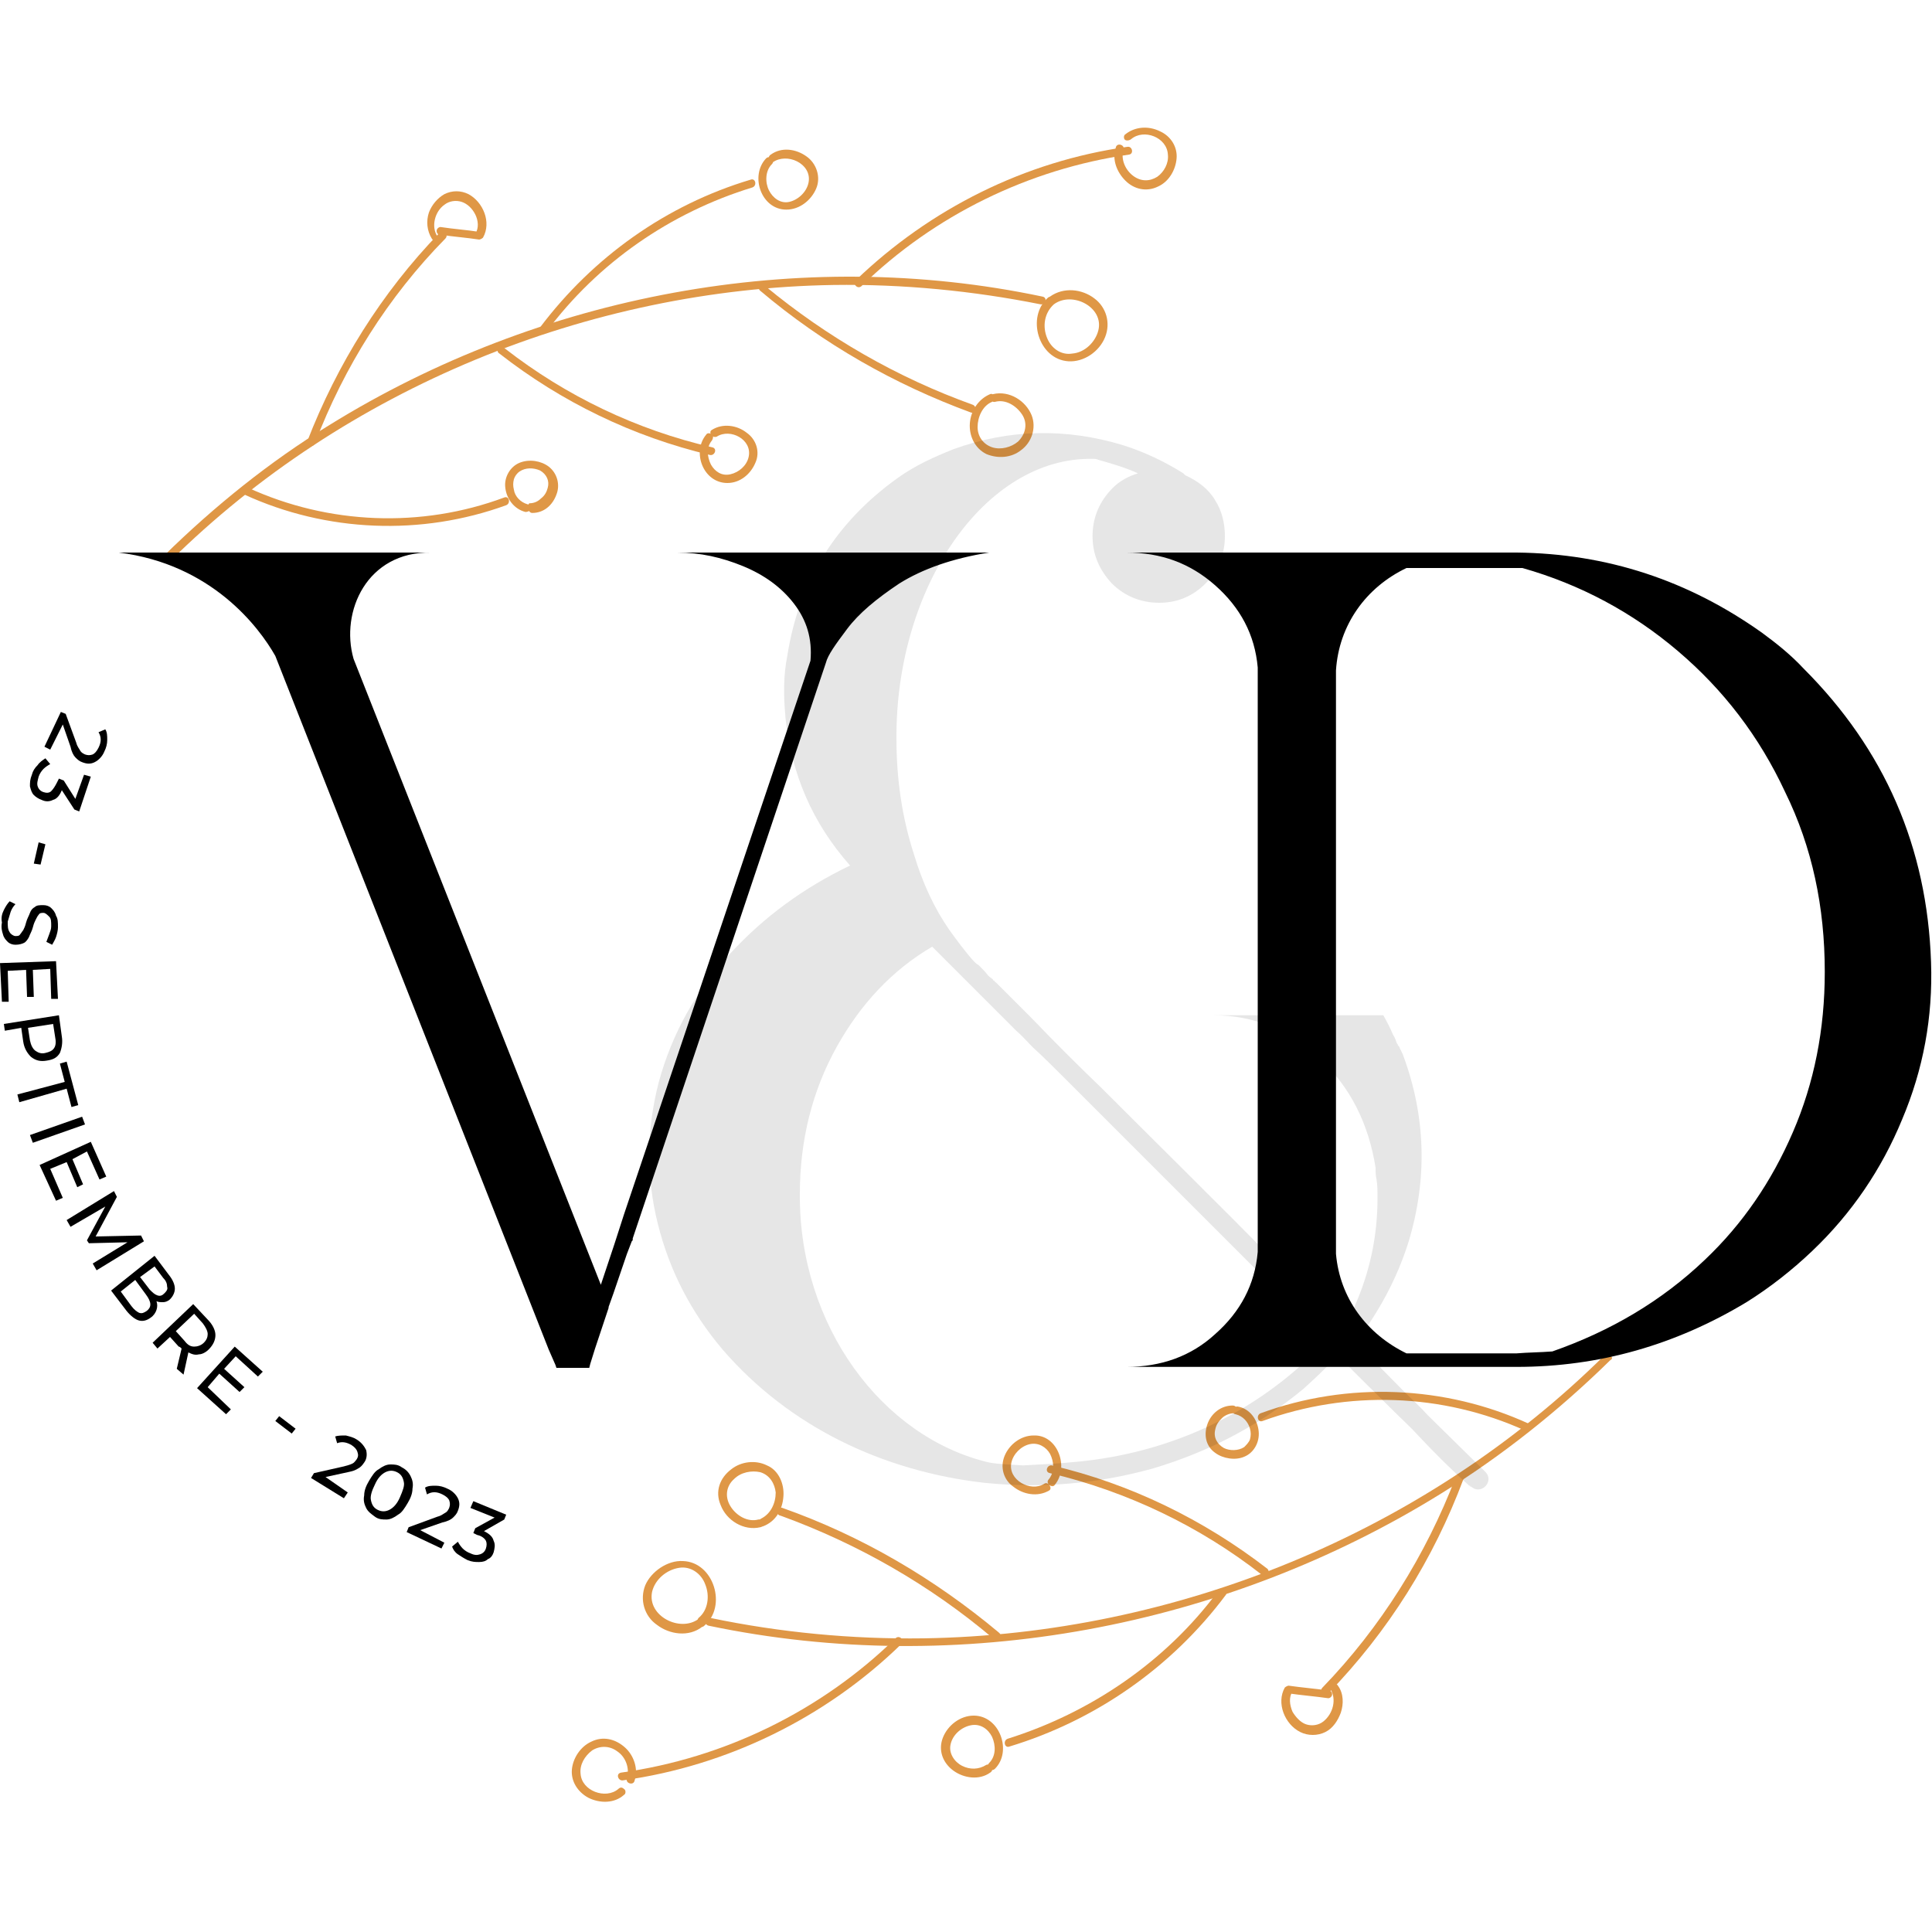 <svg xmlns="http://www.w3.org/2000/svg" xmlns:xlink="http://www.w3.org/1999/xlink" id="Capa_1" x="0px" y="0px" viewBox="0 0 200 200" style="enable-background:new 0 0 200 200;" xml:space="preserve"><style type="text/css">	.st0{fill:#DF9746;}	.st1{opacity:0.1;}</style><g>	<g>		<g>			<path class="st0" d="M17.6,58.1c18.1-17.9,43.3-28.2,68.7-28.6c7.2-0.1,14.4,0.6,21.4,2c0.5,0.1,0.8-0.7,0.2-0.8    C82.8,25.4,55.9,30.5,34.1,44c-6.2,3.8-11.9,8.4-17.1,13.5C16.6,57.9,17.2,58.5,17.6,58.1L17.6,58.1z"></path>		</g>		<g>			<path class="st0" d="M108.5,30.8c-2.3,2-1,6.4,2.1,6.6c1.6,0.1,3.2-1,3.8-2.5c0.6-1.5,0.1-3.1-1.1-4c-1.3-1-3.2-1.2-4.6-0.2    c-0.2,0.1-0.3,0.4-0.2,0.6c0.1,0.2,0.4,0.3,0.6,0.2c1.9-1.4,5.2,0.3,4.6,2.7c-0.3,1.2-1.4,2.3-2.7,2.4c-1.2,0.2-2.2-0.6-2.6-1.6    c-0.5-1.2-0.3-2.6,0.7-3.5C109.5,31.1,108.9,30.5,108.5,30.8L108.5,30.8z"></path>		</g>		<g>			<path class="st0" d="M89.2,29.6c7.5-7.3,17.3-12.1,27.7-13.6c0.5-0.1,0.3-0.9-0.2-0.8c-10.6,1.5-20.4,6.4-28.1,13.8    C88.2,29.4,88.8,30,89.2,29.6L89.2,29.6z"></path>		</g>		<g>			<path class="st0" d="M117.1,14.4c1.3-1.1,3.7-0.2,3.8,1.6c0.1,0.9-0.4,1.8-1.1,2.3c-0.8,0.5-1.7,0.5-2.5-0.1    c-0.8-0.6-1.3-1.7-1-2.7c0.2-0.5-0.7-0.8-0.8-0.2c-0.4,1.2,0.1,2.5,1,3.4c0.9,0.9,2.2,1.2,3.4,0.6c1.1-0.5,1.8-1.7,1.9-2.9    c0.1-1.2-0.6-2.3-1.7-2.8c-1.2-0.6-2.6-0.5-3.6,0.3c-0.2,0.1-0.2,0.5,0,0.6C116.7,14.6,117,14.5,117.1,14.4L117.1,14.4z"></path>		</g>		<g>			<path class="st0" d="M78.7,30.1c6.5,5.5,13.9,9.7,21.8,12.6c0.5,0.2,0.7-0.6,0.2-0.8c-7.8-2.8-15.1-7-21.5-12.3    C78.9,29.2,78.3,29.8,78.7,30.1L78.7,30.1z"></path>		</g>		<g>			<path class="st0" d="M103,41.6c1.1-0.3,2.2,0.4,2.8,1.3c0.6,0.9,0.4,2-0.4,2.8c-0.7,0.6-1.8,0.9-2.7,0.6    c-0.9-0.3-1.5-1.1-1.5-2.1c0-1,0.5-2.2,1.5-2.6c0.2-0.1,0.4-0.3,0.3-0.5c-0.1-0.2-0.3-0.4-0.5-0.3c-1.2,0.5-2,1.7-2.1,3    c-0.1,1.3,0.5,2.6,1.7,3.2c1.2,0.5,2.6,0.4,3.6-0.4c1.1-0.8,1.6-2.3,1.1-3.6c-0.6-1.5-2.3-2.6-4-2.2    C102.3,40.9,102.5,41.7,103,41.6L103,41.6z"></path>		</g>		<g>			<path class="st0" d="M56.6,34.3c5.3-7.1,12.8-12.3,21.3-14.9c0.5-0.2,0.3-1-0.2-0.8c-8.7,2.6-16.3,8-21.8,15.3    C55.6,34.3,56.3,34.8,56.6,34.3L56.6,34.3z"></path>		</g>		<g>			<path class="st0" d="M80,16.8c0.7-0.5,1.7-0.5,2.5-0.1c0.8,0.4,1.4,1.2,1.2,2.2c-0.2,1-1.1,1.8-2,2c-0.9,0.2-1.7-0.4-2.1-1.2    c-0.4-0.8-0.4-2,0.3-2.7c0.4-0.4-0.2-1-0.6-0.6c-1.7,1.8-0.5,5.3,2.1,5.3c1.4,0,2.6-1,3.1-2.2c0.5-1.2,0-2.6-1-3.3    c-1.1-0.8-2.6-1-3.7-0.2c-0.2,0.1-0.3,0.4-0.2,0.6C79.5,16.8,79.8,16.9,80,16.8L80,16.8z"></path>		</g>		<g>			<path class="st0" d="M51.7,36.6c6.4,5,13.8,8.6,21.8,10.5c0.5,0.1,0.8-0.7,0.2-0.8c-7.8-1.8-15.1-5.3-21.4-10.2    C51.8,35.7,51.2,36.3,51.7,36.6L51.7,36.6z"></path>		</g>		<g>			<path class="st0" d="M74.2,45.2c1.4-0.9,3.7,0.3,3.3,2.1c-0.2,0.9-1,1.6-1.9,1.8c-0.9,0.2-1.6-0.3-2-1c-0.4-0.8-0.5-1.8,0.1-2.5    c0.1-0.2,0.2-0.4,0-0.6c-0.2-0.2-0.5-0.2-0.6,0c-1.5,1.8-0.3,5,2.2,5c1.3,0,2.4-0.9,2.9-2.1c0.5-1.1,0.1-2.4-0.9-3.1    c-1-0.8-2.5-1-3.6-0.3C73.3,44.7,73.7,45.4,74.2,45.2L74.2,45.2z"></path>		</g>		<g>			<path class="st0" d="M32.6,45.9c3-7.9,7.6-15.2,13.5-21.2c0.4-0.4-0.2-1-0.6-0.6c-6,6.2-10.6,13.6-13.7,21.6    C31.6,46.2,32.4,46.4,32.6,45.9L32.6,45.9z"></path>		</g>		<g>			<path class="st0" d="M45.3,24.5c-0.7-1-0.3-2.6,0.7-3.3c0.5-0.4,1.2-0.5,1.8-0.3c0.6,0.2,1.1,0.7,1.4,1.3c0.3,0.6,0.4,1.4,0,2    c0.1-0.1,0.2-0.1,0.4-0.2c-1.3-0.2-2.7-0.3-4-0.5c-0.2,0-0.4,0.2-0.4,0.4c0,0.3,0.2,0.4,0.4,0.4c1.3,0.2,2.7,0.3,4,0.5    c0.1,0,0.3-0.1,0.4-0.2c0.9-1.6,0-3.7-1.5-4.5c-0.8-0.4-1.7-0.4-2.5,0c-0.7,0.4-1.3,1.1-1.6,1.9c-0.3,0.9-0.2,1.9,0.3,2.7    c0.1,0.2,0.4,0.3,0.6,0.2C45.3,24.9,45.4,24.7,45.3,24.5L45.3,24.5z"></path>		</g>		<g>			<path class="st0" d="M25.3,51.2c8.5,3.9,18.3,4.3,27.1,1.1c0.5-0.2,0.3-1-0.2-0.8c-8.6,3.2-18.2,2.8-26.5-1    C25.2,50.3,24.8,51,25.3,51.2L25.3,51.2z"></path>		</g>		<g>			<path class="st0" d="M55.1,53.1c1.2,0,2.1-0.8,2.5-1.9c0.4-1,0.1-2.2-0.8-2.9c-0.8-0.6-2-0.8-3-0.4c-1,0.4-1.6,1.5-1.5,2.5    c0.1,1.2,0.9,2.3,2.1,2.6c0.2,0,0.5-0.1,0.5-0.3c0.1-0.2-0.1-0.5-0.3-0.5c-0.7-0.2-1.3-0.8-1.4-1.5c-0.1-0.4-0.1-0.7,0-1.1    c0.1-0.3,0.3-0.6,0.6-0.8c0.6-0.4,1.4-0.4,2.1-0.1c0.7,0.4,1,1.1,0.8,1.8c-0.1,0.4-0.3,0.8-0.7,1.1c-0.3,0.3-0.7,0.5-1.2,0.5    C54.6,52.2,54.6,53.1,55.1,53.1L55.1,53.1z"></path>		</g>	</g>	<g>		<g>			<path class="st0" d="M166.1,140.3c-18.6,18.4-44.4,28.9-70.5,29.3c-7.4,0.1-14.8-0.6-22-2.1c-0.6-0.1-0.8,0.7-0.2,0.8    c25.8,5.4,53.4,0.2,75.8-13.7c6.3-3.9,12.2-8.6,17.5-13.8C167.2,140.6,166.5,139.9,166.1,140.3L166.1,140.3z"></path>		</g>		<g>			<path class="st0" d="M72.9,168.3c2.4-2,1-6.6-2.2-6.7c-1.6-0.1-3.3,1.1-3.9,2.5c-0.6,1.5-0.1,3.2,1.2,4.1c1.3,1,3.3,1.3,4.7,0.2    c0.2-0.1,0.3-0.4,0.2-0.6c-0.1-0.2-0.4-0.3-0.6-0.2c-1.9,1.4-5.3-0.3-4.8-2.8c0.3-1.3,1.5-2.3,2.8-2.5c1.2-0.2,2.3,0.6,2.7,1.7    c0.5,1.2,0.3,2.7-0.7,3.5C71.9,168.1,72.5,168.7,72.9,168.3L72.9,168.3z"></path>		</g>		<g>			<path class="st0" d="M92.7,169.6c-7.7,7.5-17.7,12.4-28.4,13.9c-0.6,0.1-0.3,0.9,0.2,0.8c10.8-1.5,21-6.5,28.8-14.1    C93.7,169.8,93.1,169.2,92.7,169.6L92.7,169.6z"></path>		</g>		<g>			<path class="st0" d="M64,185.2c-1.3,1.1-3.8,0.2-3.9-1.6c-0.1-0.9,0.4-1.8,1.2-2.4c0.8-0.5,1.8-0.5,2.6,0.1    c0.9,0.6,1.3,1.8,1,2.8c-0.2,0.5,0.7,0.8,0.8,0.2c0.4-1.2-0.1-2.6-1-3.4c-1-0.9-2.3-1.2-3.5-0.6c-1.1,0.5-1.9,1.7-2,2.9    c-0.1,1.2,0.6,2.3,1.7,2.9c1.2,0.6,2.7,0.6,3.7-0.3c0.2-0.1,0.2-0.5,0-0.6C64.4,185,64.2,185,64,185.2L64,185.2z"></path>		</g>		<g>			<path class="st0" d="M103.4,169c-6.7-5.6-14.2-10-22.4-12.9c-0.5-0.2-0.8,0.7-0.2,0.8c8,2.9,15.5,7.2,22,12.7    C103.3,170,103.9,169.4,103.4,169L103.4,169z"></path>		</g>		<g>			<path class="st0" d="M78.5,157.3c-1.1,0.3-2.3-0.4-2.9-1.4c-0.6-1-0.4-2.1,0.4-2.8c0.7-0.7,1.8-0.9,2.7-0.7    c1,0.3,1.5,1.2,1.6,2.1c0,1.1-0.5,2.2-1.5,2.7c-0.2,0.1-0.4,0.3-0.3,0.5c0.1,0.2,0.3,0.4,0.5,0.3c1.3-0.5,2-1.7,2.1-3.1    c0.1-1.3-0.5-2.7-1.7-3.2c-1.2-0.6-2.7-0.4-3.7,0.4c-1.2,0.9-1.7,2.3-1.1,3.7c0.6,1.6,2.4,2.7,4.1,2.3    C79.3,158,79,157.2,78.5,157.3L78.5,157.3z"></path>		</g>		<g>			<path class="st0" d="M126.1,164.7c-5.4,7.3-13.2,12.6-21.8,15.3c-0.5,0.2-0.3,1,0.2,0.8c8.9-2.7,16.8-8.2,22.4-15.7    C127.2,164.7,126.4,164.3,126.1,164.7L126.1,164.7z"></path>		</g>		<g>			<path class="st0" d="M102.1,182.7c-0.8,0.5-1.7,0.5-2.5,0.1c-0.8-0.4-1.4-1.3-1.2-2.2c0.2-1,1.1-1.8,2.1-2c1-0.2,1.8,0.4,2.2,1.2    c0.4,0.9,0.4,2-0.3,2.7c-0.4,0.4,0.2,1,0.6,0.6c1.8-1.8,0.5-5.5-2.2-5.5c-1.4,0-2.7,1-3.2,2.3c-0.5,1.3,0,2.6,1.1,3.4    c1.1,0.8,2.7,1,3.8,0.2c0.2-0.1,0.3-0.4,0.2-0.6C102.6,182.7,102.3,182.6,102.1,182.7L102.1,182.7z"></path>		</g>		<g>			<path class="st0" d="M131.2,162.4c-6.6-5.1-14.2-8.8-22.3-10.7c-0.5-0.1-0.8,0.7-0.2,0.8c8,1.9,15.5,5.5,21.9,10.5    C131,163.4,131.6,162.8,131.2,162.4L131.2,162.4z"></path>		</g>		<g>			<path class="st0" d="M108.1,153.6c-1.4,0.9-3.8-0.4-3.4-2.2c0.2-0.9,1-1.7,1.9-1.9c0.9-0.2,1.7,0.3,2.1,1    c0.4,0.8,0.5,1.8-0.1,2.6c-0.2,0.2-0.2,0.4,0,0.6c0.2,0.2,0.5,0.2,0.6,0c1.5-1.8,0.3-5.2-2.2-5.1c-1.3,0-2.5,0.9-3,2.1    c-0.5,1.2-0.1,2.5,0.9,3.2c1,0.8,2.5,1.1,3.7,0.4C109,154.1,108.5,153.3,108.1,153.6L108.1,153.6z"></path>		</g>		<g>			<path class="st0" d="M150.7,152.9c-3.1,8.1-7.8,15.6-13.8,21.8c-0.4,0.4,0.2,1,0.6,0.6c6.2-6.4,10.9-13.9,14-22.2    C151.8,152.6,150.9,152.3,150.7,152.9L150.7,152.9z"></path>		</g>		<g>			<path class="st0" d="M137.7,174.8c0.7,1.1,0.3,2.6-0.7,3.4c-0.5,0.4-1.2,0.5-1.8,0.3c-0.6-0.2-1.1-0.8-1.4-1.3    c-0.3-0.7-0.4-1.5,0-2.1c-0.1,0.1-0.3,0.1-0.4,0.2c1.4,0.2,2.7,0.3,4.1,0.5c0.2,0,0.4-0.2,0.4-0.4c0-0.3-0.2-0.4-0.4-0.4    c-1.4-0.2-2.7-0.3-4.1-0.5c-0.1,0-0.3,0.1-0.4,0.2c-0.9,1.6,0,3.8,1.6,4.6c0.8,0.4,1.8,0.4,2.6,0c0.8-0.4,1.3-1.2,1.6-2    c0.3-0.9,0.3-2-0.3-2.8c-0.1-0.2-0.4-0.3-0.6-0.2C137.7,174.4,137.6,174.7,137.7,174.8L137.7,174.8z"></path>		</g>		<g>			<path class="st0" d="M158.3,147.4c-8.7-4-18.8-4.4-27.8-1.1c-0.5,0.2-0.3,1,0.2,0.8c8.8-3.2,18.6-2.9,27.2,1    C158.3,148.4,158.8,147.6,158.3,147.4L158.3,147.4z"></path>		</g>		<g>			<path class="st0" d="M127.6,145.5c-1.2,0-2.2,0.8-2.6,1.9c-0.4,1.1-0.2,2.3,0.8,3c0.8,0.6,2.1,0.8,3,0.4c1-0.4,1.6-1.5,1.5-2.6    c-0.1-1.2-0.9-2.4-2.2-2.6c-0.2,0-0.5,0.1-0.5,0.3c-0.1,0.2,0.1,0.5,0.3,0.5c0.8,0.2,1.3,0.8,1.5,1.5c0.1,0.4,0.1,0.7,0,1.1    c-0.1,0.3-0.4,0.6-0.6,0.8c-0.6,0.4-1.5,0.4-2.1,0.1c-0.7-0.4-1.1-1.1-0.9-1.9c0.1-0.5,0.3-0.8,0.7-1.2c0.3-0.3,0.8-0.5,1.2-0.5    C128.2,146.4,128.2,145.5,127.6,145.5L127.6,145.5z"></path>		</g>	</g>	<g>		<g>			<path d="M83.9,68.4c0.2-2.3-0.4-4.2-1.7-5.9c-1.3-1.7-3.1-3-5.3-3.9c-2.2-0.9-4.4-1.4-6.8-1.4h32.3c-3.8,0.6-6.9,1.7-9.3,3.2    c-2.4,1.6-4.2,3.1-5.4,4.7c-1.2,1.6-2,2.7-2.2,3.5l-20,59.6v0.1c0,0.1,0,0.1-0.1,0.2l-0.5,1.3l-1.4,4.1l-0.5,1.4l0,0.1l-1,3    l-0.4,1.2l-0.5,1.6l-0.1,0.4h-3.4l-0.1-0.3v0l-0.7-1.6L28.5,67.9c-1.7-3-6.6-9.5-16.2-10.7h32.3c-6.6-0.1-9.4,6.1-8,11L62.2,133    l1.2-3.6l0.2-0.6l1-3.1L83.9,68.4z"></path>		</g>		<path d="M196.9,115.9c-2.1,5.1-5.2,9.7-9.3,13.6c-2.1,2-4.4,3.8-6.8,5.3c-7.3,4.4-15.2,6.7-23.8,6.7h-1.2h-1.2h-0.2   c-0.6,0-1.2,0-1.7,0H151h0.9h-7.7h-5.8h-0.7h-2.9h-0.3h-3.4v0h-14.5c3.6,0,6.7-1.1,9.2-3.4c2.6-2.3,4.1-5.1,4.4-8.5V69.1   c-0.3-3.4-1.8-6.2-4.4-8.5c-2.6-2.3-5.6-3.4-9.2-3.4h16.3h4.5h0.1h0.1h4.4c5,0,10,0,15,0c9.4,0.1,17.8,2.9,25.4,8.3   c1.5,1.1,3,2.3,4.3,3.7c8.4,8.4,12.8,18.5,13.2,30.4C200.1,105.3,199.1,110.7,196.9,115.9z M160.7,139.9c6-2.1,11.3-5.2,15.8-9.5   c3.9-3.7,6.9-8.1,9.1-13.2c2.2-5.1,3.3-10.6,3.3-16.6c0-6.7-1.3-12.9-4.1-18.6c-2.7-5.8-6.4-10.6-11.1-14.6   c-4.7-4-10.1-6.9-16.1-8.6c-0.6,0-1.2,0-1.8,0h-5.1h-5.1c-4.2,2-7,5.9-7.3,10.6v60.4c0.4,4.6,3.2,8.3,7.3,10.3h5.7   c1.9,0,3.8,0,5.7,0C158.2,140,159.4,140,160.7,139.9z"></path>		<path class="st1" d="M153.8,152.4c0.9,1-0.5,2.4-1.5,1.5h-0.1c0-0.1,0-0.1-0.1-0.1c-1.8-1.6-3.5-3.3-5.2-5.1   c-0.8-0.9-1.7-1.7-2.6-2.6c-1.9-1.9-3.9-3.8-5.8-5.8c0,0.1,0,0.1-0.1,0.1l-0.3,0.3c-1,1.1-2.1,2.1-3.2,3.1   c-4.6,3.8-9.8,6.5-15.5,8.2c-5.7,1.6-11.6,2.1-17.5,1.5c-10.5-1.2-20.2-5.8-27.1-13.8c-3.3-3.9-5.5-8.2-6.7-13   c-1.2-4.8-1.2-9.7,0.1-14.7c1.4-5.1,3.9-9.5,7.4-13.3c3.5-3.8,7.6-6.8,12.4-9.1c-3.9-4.4-6.1-9.5-6.7-15.4v-0.1   c-0.2-2.1-0.2-4.2,0.2-6.2c1.2-7.7,5-13.8,11.4-18.4c1.8-1.3,3.8-2.2,5.8-3c5.8-2.1,11.7-2.2,17.6-0.4c2.2,0.7,4.3,1.7,6.2,2.9   l0.2,0.2c1.3,0.6,2.4,1.4,3.1,2.6c0.7,1.1,1,2.4,1,3.7c0,1.9-0.7,3.6-2,4.9c-1.3,1.3-2.9,2-4.8,2c-1.9,0-3.6-0.7-4.9-2   c-1.3-1.4-2-3-2-4.9c0-1.9,0.7-3.6,2.1-5c0.7-0.7,1.6-1.2,2.6-1.5c-1.3-0.6-2.7-1-4.1-1.4c-0.2-0.1-0.4-0.1-0.6-0.1   c-11.1-0.2-20.4,13.2-20.3,29c0,4.2,0.6,8.2,1.8,11.9c0.9,3,2.1,5.6,3.7,7.9c0.8,1.1,1.6,2.2,2.5,3.2c0.2,0.2,0.3,0.3,0.5,0.4   c0.4,0.4,0.7,0.7,1,1.1c0.2,0.2,0.4,0.3,0.5,0.4c0,0.1,0,0.1,0.1,0.1c0.1,0.1,0.1,0.2,0.2,0.2l3.6,3.6c2.4,2.5,4.8,4.9,7.3,7.3   c6.1,6.1,12.3,12.2,18.4,18.4c0.9,0.9,1.8,1.8,2.7,2.7c1.2,1.2,2.4,2.4,3.6,3.6c0.5-0.7,1-1.4,1.5-2c1.6-3.6,2.4-7.3,2.4-11.3   c0-0.6,0-1.3-0.1-1.9c-0.1-0.4-0.1-0.8-0.1-1.2c-0.7-4.5-2.6-8.4-5.8-11.3c-3.1-3-6.8-4.5-11-4.5h9.5h8.1c0.4,0.7,0.7,1.3,1,2   c0.2,0.3,0.3,0.6,0.4,0.9c0.1,0.1,0.1,0.1,0.1,0.2c0.1,0.1,0.1,0.1,0.1,0.1c0.1,0.1,0.1,0.2,0.1,0.2c0.1,0.2,0.2,0.4,0.3,0.6   c2.4,6.4,2.6,12.9,0.6,19.5c-1.2,3.8-3.1,7.3-5.5,10.4c1.7,1.6,3.3,3.3,5,5c0.8,0.8,1.7,1.6,2.5,2.5L153.8,152.4z M111.7,151.3   c9.1-0.9,17.7-4.7,24.3-11.2c0.4-0.4,0.8-0.9,1.3-1.4l-8.5-8.5l-9.2-9.2l-9.2-9.2c-1.2-1.2-2.3-2.3-3.5-3.4   c-0.6-0.6-1.1-1.2-1.7-1.7L96.5,98c-4.1,2.4-7.4,5.9-9.9,10.4s-3.8,9.6-3.8,15.2c-0.1,13.6,8.5,25.2,19.6,27.8   c1.1,0.2,2.3,0.2,3.5,0.3C107.8,151.6,109.8,151.5,111.7,151.3z"></path>	</g>	<g>		<path d="M5.2,77.6l-0.6-0.3l1.7-3.6l0.5,0.2l1.1,3c0.1,0.4,0.3,0.6,0.4,0.8c0.1,0.2,0.3,0.3,0.5,0.4c0.3,0.1,0.5,0.1,0.8,0   c0.2-0.1,0.4-0.3,0.6-0.7c0.3-0.6,0.3-1.1,0-1.6l0.7-0.3c0.2,0.3,0.2,0.7,0.2,1.1c0,0.4-0.1,0.8-0.3,1.2c-0.2,0.5-0.6,0.9-1,1.1   c-0.4,0.2-0.8,0.2-1.3,0c-0.3-0.1-0.5-0.3-0.7-0.5c-0.2-0.2-0.4-0.6-0.5-1.1L6.5,75L5.2,77.6z"></path>		<path d="M5.5,82.8c-0.4,0.2-0.8,0.2-1.2,0c-0.3-0.1-0.6-0.3-0.8-0.5c-0.2-0.2-0.3-0.5-0.4-0.9c0-0.4,0-0.7,0.2-1.2   c0.1-0.4,0.3-0.7,0.6-1c0.2-0.3,0.5-0.5,0.8-0.7l0.5,0.6c-0.2,0.1-0.5,0.3-0.7,0.5c-0.2,0.2-0.4,0.5-0.5,0.8   c-0.1,0.4-0.2,0.7-0.1,1c0.1,0.3,0.3,0.5,0.6,0.6c0.3,0.1,0.6,0.1,0.8-0.1c0.2-0.2,0.4-0.5,0.6-0.9l0.2-0.4l0.5,0.2l1.2,1.9   l0.9-2.5l0.7,0.2L8.2,84l-0.5-0.2l-1.3-2C6.2,82.3,5.9,82.7,5.5,82.8z"></path>		<path d="M4.7,87.4l-0.5,2.1l-0.7-0.1L4,87.2L4.7,87.4z"></path>		<path d="M0.4,94.2c0.2-0.4,0.4-0.7,0.6-0.9l0.6,0.3c-0.2,0.2-0.4,0.5-0.5,0.8c-0.1,0.3-0.2,0.7-0.3,1c0,0.5,0,0.8,0.2,1.1   c0.1,0.2,0.4,0.4,0.6,0.4c0.2,0,0.4,0,0.5-0.2c0.1-0.1,0.2-0.3,0.3-0.4c0.1-0.2,0.2-0.4,0.3-0.8c0.1-0.4,0.3-0.7,0.4-1   c0.1-0.3,0.3-0.5,0.5-0.6c0.2-0.2,0.5-0.2,0.9-0.2c0.3,0,0.6,0.1,0.8,0.3c0.2,0.2,0.4,0.4,0.5,0.8C6,95.1,6,95.5,6,96   c0,0.3-0.1,0.7-0.2,1c-0.1,0.3-0.3,0.6-0.4,0.8l-0.6-0.3C4.9,97.2,5,97,5.1,96.7c0.1-0.3,0.2-0.5,0.2-0.8c0-0.5,0-0.8-0.2-1   c-0.2-0.2-0.4-0.4-0.6-0.4c-0.2,0-0.4,0-0.5,0.2c-0.1,0.1-0.2,0.3-0.3,0.5c-0.1,0.2-0.2,0.4-0.3,0.8c-0.1,0.4-0.3,0.7-0.4,1   c-0.1,0.2-0.3,0.5-0.5,0.6s-0.5,0.2-0.9,0.2c-0.3,0-0.6-0.1-0.8-0.3c-0.2-0.2-0.4-0.4-0.5-0.8c-0.1-0.3-0.2-0.7-0.1-1.2   C0.1,95,0.2,94.6,0.4,94.2z"></path>		<path d="M0.9,103.7l-0.7,0L0,99.7l5.8-0.2l0.2,3.9l-0.7,0l-0.1-3.1l-1.8,0.1l0.1,2.8l-0.7,0l-0.1-2.8l-1.9,0.1L0.9,103.7z"></path>		<path d="M6.2,109c-0.3,0.5-0.7,0.7-1.4,0.8c-0.6,0.1-1.1,0-1.6-0.4c-0.4-0.4-0.7-0.9-0.8-1.6l-0.2-1.4l-1.7,0.3L0.4,106l5.7-0.9   l0.3,2.2C6.5,107.9,6.4,108.5,6.2,109z M3.7,108.8c0.3,0.2,0.6,0.3,1,0.2c0.4-0.1,0.7-0.2,0.9-0.5c0.2-0.3,0.2-0.7,0.1-1.2   L5.5,106l-2.6,0.4l0.2,1.3C3.2,108.2,3.4,108.6,3.7,108.8z"></path>		<path d="M6.7,112l-0.5-1.9l0.7-0.2l1.2,4.5l-0.7,0.2l-0.5-1.9L2,114.1l-0.2-0.8L6.7,112z"></path>		<path d="M8.5,115.6l0.3,0.8l-5.4,1.9l-0.3-0.8L8.5,115.6z"></path>		<path d="M6.5,124l-0.7,0.3l-1.7-3.7l5.3-2.4l1.6,3.6l-0.7,0.3l-1.3-2.9L7.5,120l1.1,2.6l-0.6,0.3l-1.1-2.6L5.2,121L6.5,124z"></path>		<path d="M9.6,130.8l3.6-2.2l-4,0.1l-0.2-0.3l1.9-3.5L7.3,127l-0.4-0.7l4.9-3l0.3,0.6L9.9,128l4.7-0.1l0.3,0.6l-4.9,3L9.6,130.8z"></path>		<path d="M16.2,135.6c-0.1,0.3-0.3,0.6-0.6,0.8c-0.4,0.3-0.8,0.4-1.2,0.3c-0.4-0.1-0.9-0.5-1.3-1l-1.6-2.1L16,130l1.5,2   c0.4,0.5,0.6,1,0.6,1.4c0,0.4-0.2,0.8-0.5,1.1c-0.2,0.2-0.5,0.3-0.7,0.3c-0.3,0-0.5,0-0.7-0.1C16.3,135,16.3,135.3,16.2,135.6z    M14.4,135.9c0.3,0.1,0.5,0,0.8-0.2c0.5-0.4,0.5-0.9-0.1-1.7l-1.1-1.5l-1.5,1.2l1.1,1.5C13.9,135.6,14.2,135.8,14.4,135.9z    M16,131.1l-1.5,1.1l1,1.3c0.3,0.3,0.5,0.5,0.8,0.6c0.3,0.1,0.5,0,0.7-0.2c0.2-0.2,0.4-0.4,0.3-0.7c0-0.3-0.1-0.6-0.4-0.9   L16,131.1z"></path>		<path d="M18.3,141.7l0.5-2.1c-0.1-0.1-0.2-0.2-0.3-0.2l-0.9-1l-1.3,1.2l-0.5-0.6L20,135l1.5,1.6c0.5,0.5,0.8,1.1,0.8,1.6   c0,0.5-0.2,1-0.7,1.5c-0.3,0.3-0.7,0.5-1,0.5c-0.4,0.1-0.7,0-1.1-0.2l-0.5,2.3L18.3,141.7z M20.1,139.4c0.3,0,0.7-0.1,1-0.4   c0.3-0.3,0.4-0.6,0.4-0.9s-0.2-0.7-0.5-1.1l-0.9-1l-1.9,1.8l0.9,1C19.4,139.2,19.7,139.4,20.1,139.4z"></path>		<path d="M23.9,145.9l-0.5,0.5l-3-2.7l3.9-4.3l2.9,2.6l-0.5,0.5l-2.3-2.1l-1.2,1.3l2.1,1.9l-0.5,0.5l-2.1-1.9l-1.2,1.4L23.9,145.9z   "></path>		<path d="M28.9,146.6l1.7,1.3l-0.4,0.5l-1.7-1.3L28.9,146.6z"></path>		<path d="M36,154.5l-0.4,0.6l-3.4-2.1l0.3-0.5l3.1-0.7c0.4-0.1,0.7-0.2,0.9-0.3c0.2-0.1,0.3-0.3,0.4-0.4c0.2-0.3,0.2-0.5,0.1-0.8   c-0.1-0.3-0.3-0.5-0.6-0.7c-0.5-0.3-1-0.4-1.5-0.2l-0.2-0.7c0.3-0.1,0.7-0.1,1.1-0.1c0.4,0.1,0.8,0.2,1.1,0.4   c0.5,0.3,0.8,0.7,1,1.1c0.1,0.4,0.1,0.9-0.2,1.3c-0.2,0.3-0.4,0.5-0.6,0.6c-0.3,0.2-0.6,0.3-1.1,0.4l-2.3,0.5L36,154.5z"></path>		<path d="M37.9,156.1c-0.2-0.4-0.3-0.8-0.2-1.3c0-0.5,0.2-1,0.5-1.5c0.3-0.5,0.6-1,1-1.2c0.4-0.3,0.8-0.5,1.2-0.5   c0.4,0,0.8,0,1.2,0.3c0.4,0.2,0.7,0.5,0.9,0.9c0.2,0.4,0.3,0.8,0.2,1.3c0,0.5-0.2,1-0.5,1.5c-0.3,0.5-0.6,1-1,1.2   c-0.4,0.3-0.8,0.5-1.2,0.5c-0.4,0-0.8,0-1.2-0.3C38.4,156.7,38.1,156.5,37.9,156.1z M40.3,156.3c0.4-0.2,0.8-0.6,1.1-1.3   s0.5-1.2,0.4-1.6c-0.1-0.5-0.3-0.8-0.7-1c-0.4-0.2-0.8-0.2-1.2,0c-0.4,0.2-0.8,0.6-1.1,1.3c-0.3,0.6-0.5,1.2-0.4,1.6   c0.1,0.5,0.3,0.8,0.7,1C39.5,156.5,39.9,156.5,40.3,156.3z"></path>		<path d="M46,159.7l-0.3,0.6l-3.6-1.7l0.2-0.5l3-1.1c0.4-0.1,0.6-0.3,0.8-0.4c0.2-0.1,0.3-0.3,0.4-0.5c0.1-0.3,0.1-0.5,0-0.8   c-0.1-0.2-0.3-0.4-0.7-0.6c-0.6-0.3-1.1-0.3-1.6,0L44,154c0.3-0.2,0.7-0.2,1.1-0.2c0.4,0,0.8,0.1,1.2,0.3c0.5,0.2,0.9,0.6,1.1,1   c0.2,0.4,0.2,0.8,0,1.3c-0.1,0.3-0.3,0.5-0.5,0.7c-0.2,0.2-0.6,0.4-1.1,0.5l-2.3,0.8L46,159.7z"></path>		<path d="M51.1,159.5c0.2,0.4,0.1,0.8,0,1.2c-0.1,0.3-0.3,0.6-0.6,0.7c-0.2,0.2-0.5,0.3-0.9,0.3c-0.4,0-0.7,0-1.2-0.2   c-0.4-0.2-0.7-0.4-1-0.6s-0.5-0.5-0.6-0.8l0.6-0.5c0.1,0.2,0.3,0.5,0.5,0.7c0.2,0.2,0.5,0.4,0.8,0.5c0.4,0.2,0.7,0.2,1,0.1   c0.3-0.1,0.5-0.3,0.6-0.6c0.1-0.3,0.1-0.6,0-0.8c-0.1-0.2-0.4-0.5-0.9-0.6l-0.4-0.2l0.2-0.5l2-1.1l-2.5-1l0.3-0.7l3.4,1.4   l-0.2,0.5l-2.1,1.2C50.7,158.8,51,159.1,51.1,159.5z"></path>	</g></g></svg>